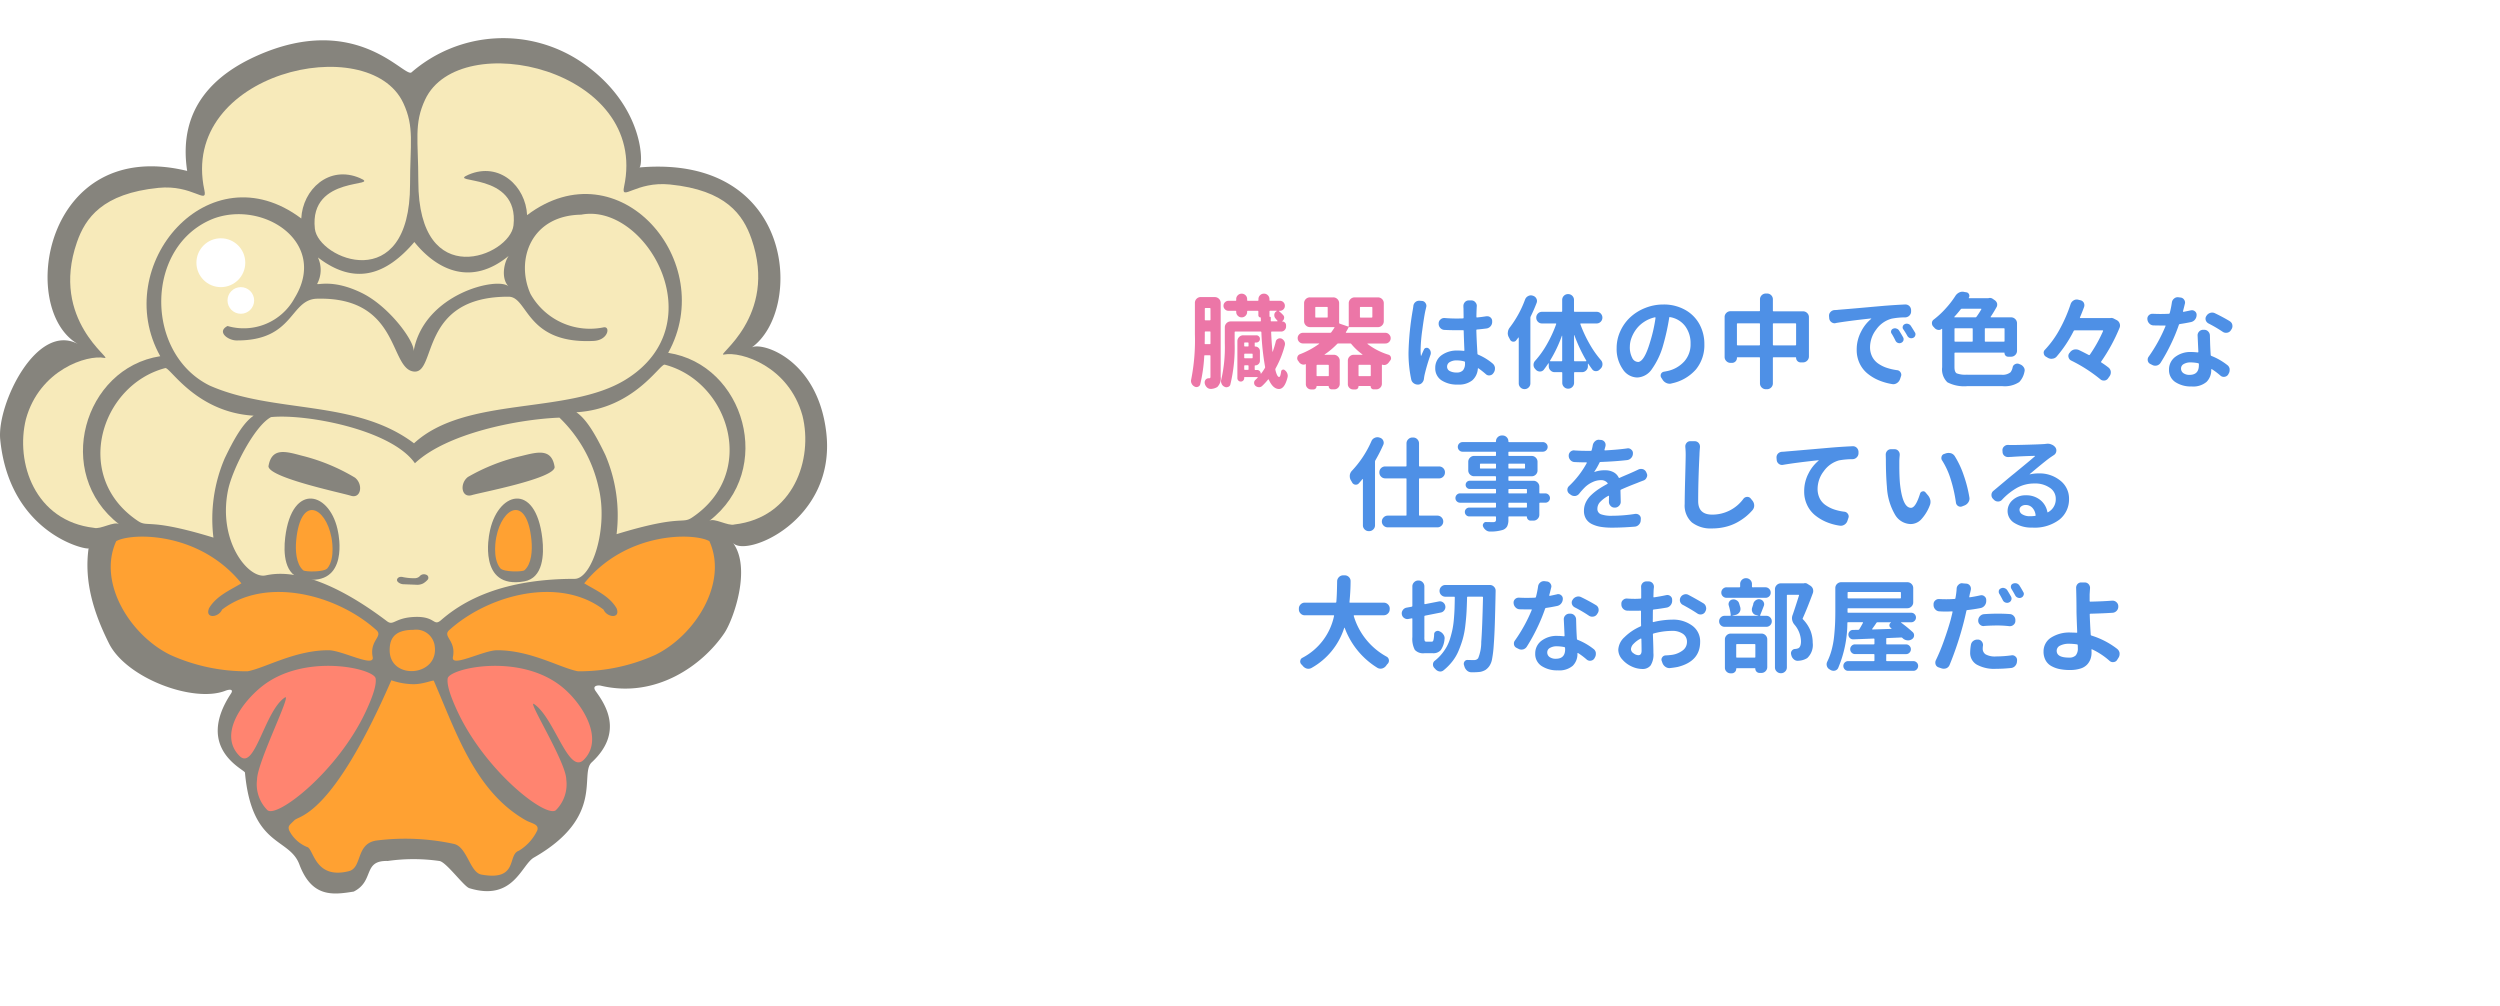 <svg xmlns="http://www.w3.org/2000/svg" xmlns:xlink="http://www.w3.org/1999/xlink" width="265.8" height="106.99" viewBox="0 0 265.8 106.99"><defs><filter id="a" x="98.574" y="0" width="167.226" height="106.99" filterUnits="userSpaceOnUse"><feOffset dy="3" input="SourceAlpha"/><feGaussianBlur stdDeviation="3" result="b"/><feFlood flood-color="#abcefc" flood-opacity="0.22"/><feComposite operator="in" in2="b"/><feComposite in="SourceGraphic"/></filter></defs><g transform="translate(-656 -458.279)"><g transform="translate(699.965 507.801)"><g transform="translate(-43.965 -45.474)"><path d="M17.572,59.242c-.512,3.674.641,7.065,2.169,10.12,1.845,3.69,8.961,6.344,12.346,5.041.593-.228.891-.12.627.281-3.876,5.881,1.453,8.079,1.483,8.411.723,7.951,4.7,6.867,5.782,9.758,1.325,3.533,3.545,3.254,5.783,2.891,2.239-1.126.918-3.329,3.614-3.253a19.375,19.375,0,0,1,5.483,0c.706.064,2.613,2.713,3.191,2.891,4.7,1.446,5.53-2.489,6.867-3.253,7.59-4.337,4.81-8.88,6.144-10.12,3.456-3.21,1.429-6.187.433-7.564-.462-.639.308-.641.5-.6,5.9,1.424,10.88-2.188,13.166-5.573.974-1.442,2.925-6.947.907-9.625,1.262,1.674,11.02-2.3,9.936-11.7-.915-7.931-7.006-9.7-7.951-9.035,5.559-3.913,4.7-20.6-11.927-19.155.414-.036.723-6.506-6.144-11.2A14.885,14.885,0,0,0,51.906,8.644c-.743.628-5.782-6.505-16.411-1.775-4.315,1.92-8.477,5.45-7.442,12.256C12.821,15.409,9.983,33.943,16.488,37.557c-4.434-2.463-8.68,6.416-8.312,10.12C9.183,57.817,17.536,59.5,17.572,59.242Z" transform="translate(-8.153 -5)" fill="#86847d"/><path d="M97.458,162.518c-5.348-3.048-7.375-9.308-9.758-14.818-.058-.119-1.091.361-2.168.361a7.613,7.613,0,0,1-2.349-.417h0c-6.328,14.514-9.773,14.348-10.3,14.875s-.727.6-.565,1.084a3.7,3.7,0,0,0,1.9,1.764c.723.149.784,3.488,4.444,2.573,1.446-.361.723-2.891,2.891-3.253a24.358,24.358,0,0,1,8.313.361c1.39.35,1.67,3.03,2.891,3.253,3.975.723,2.739-2.118,3.975-2.53A5.045,5.045,0,0,0,98.7,163.6C98.91,162.923,98.1,162.884,97.458,162.518Z" transform="translate(-41.575 -79.364)" fill="#ffa132"/><path d="M46.641,120.7c-4.478-5.535-11.673-5.4-13.309-4.483-2.019,4.429,1.522,10.036,5.768,12.1a19.68,19.68,0,0,0,8.2,1.735c1.885-.353,5.016-2.239,8.6-2.239,1.446,0,4.934,1.9,4.7.723-.361-1.807,1.183-2.184.361-2.891-4.2-3.765-11.709-5.711-16.379-2.148-.348.841-1.844,1.013-1.38-.151C43.977,122.035,45.434,121.429,46.641,120.7Z" transform="translate(-20.976 -62.728)" fill="#ffa132"/><path d="M122.058,120.7c4.478-5.535,11.672-5.4,13.308-4.483,2.019,4.429-1.522,10.036-5.768,12.1a19.68,19.68,0,0,1-8.2,1.735c-1.885-.353-5.015-2.239-8.6-2.239-1.446,0-4.934,1.9-4.7.723.361-1.807-1.183-2.184-.361-2.891,4.2-3.765,11.709-5.711,16.379-2.148.348.841,1.844,1.013,1.38-.151C124.722,122.035,123.265,121.429,122.058,120.7Z" transform="translate(-59.944 -62.728)" fill="#ffa132"/><path d="M62.256,156.512a3.888,3.888,0,0,0,1.084,3.253c.954.966,7.471-4.03,10.481-10.481.886-1.9,1.126-2.917,1.043-3.5-.155-1.081-7.727-2.8-12.247.969-2.168,1.807-4.394,5.1-2.225,7.267,1.631,1.631,2.651-4.77,4.819-6.216C66.015,147.27,62.273,154.678,62.256,156.512Z" transform="translate(-34.925 -77.695)" fill="#ff8470"/><path d="M120.181,156.512a3.888,3.888,0,0,1-1.084,3.253c-.954.966-7.471-4.03-10.481-10.481-.886-1.9-1.126-2.917-1.043-3.5.155-1.081,7.727-2.8,12.247.969,2.168,1.807,4.393,5.506,2.224,7.674-1.631,1.63-3.119-4.48-5.287-5.926C115.954,147.967,120.165,154.678,120.181,156.512Z" transform="translate(-59.976 -77.695)" fill="#ff8470"/><g transform="translate(2.455 2.698)"><path d="M78.429,94.04c3.363-3.168,10.875-4.675,15.364-4.851a14.683,14.683,0,0,1,4.152,7.381c1.084,4.337-.687,9.758-2.53,9.758-8.313,0-12.315,2.735-14.257,4.434-.778.618-.561-.458-2.717-.385-2.181.074-2.272,1-2.992.451-7.863-5.946-11.845-5.077-12.922-4.861-1.807.361-5.06-3.614-3.975-9.035.446-2.229,2.824-6.881,4.58-7.8C66.751,88.76,75.9,90.426,78.429,94.04Z" transform="translate(-36.769 -51.532)" fill="#f7eaba"/><path d="M46.753,83.358c-6.144-.361-8.9-5.19-9.4-5.06-6.867,1.807-9.937,11.566-2.891,16.263,1.084.723,1.084-.361,8.013,1.759A16.366,16.366,0,0,1,43.672,87.9C44.613,85.935,45.615,84.116,46.753,83.358Z" transform="translate(-22.238 -45.909)" fill="#f7eaba"/><path d="M136.165,82.6c6.144-.361,8.9-5.19,9.4-5.06,6.867,1.807,9.937,11.566,2.891,16.263-1.084.723-1.084-.361-8.013,1.759a16.354,16.354,0,0,0-1.194-8.421C138.306,85.18,137.3,83.361,136.165,82.6Z" transform="translate(-77.344 -45.515)" fill="#f7eaba"/><path d="M78.689,51.94a3.148,3.148,0,0,1-.064,2.773c-.169.284,1.548-.585,4.8,1.039,2.891,1.446,5.606,5.178,5.431,6.187,1.074-6.187,9.025-7.994,10.11-6.91-.825-.825-.518-2.515,0-3.253-3.975,3.253-7.592,1.537-10.027-1.477C86.021,53.72,82.7,55.029,78.689,51.94Z" transform="translate(-47.341 -31.314)" fill="#f7eaba"/><path d="M70.842,68.429c-6.27-4.725-14.891-3.114-21.728-6.141-6.955-3.432-6.913-14.936.462-17.77,5.32-1.928,12.162,2.587,8.581,8.448a6.158,6.158,0,0,1-7.14,2.991c-1.185.612.045,1.527.944,1.534,6.171.049,5.651-4.367,8.584-4.438,8.791-.211,7.657,7.372,10.237,7.74,2.53.361.5-7.984,10.12-7.951,2.088.007,1.807,5.06,9.035,4.7,1.567-.078,1.8-1.564,1.084-1.446a7.238,7.238,0,0,1-7.793-3.549c-1.625-3.634.065-8.356,5.384-8.426,6.845-1.328,14.336,11.614,4.734,17.535C87.178,65.458,76.375,63.333,70.842,68.429Z" transform="translate(-29.28 -28.042)" fill="#f7eaba"/><path d="M54.422,23.9c0,11.927-9.758,7.951-10.12,4.7-.643-5.792,7.228-4.337,4.781-5.386-3.3-1.413-6.083,1.245-6.226,4.3-9.8-7.38-20.38,4.973-14.995,14.642-8.134,1.256-11.388,12.464-4.368,17.87-.489-.377-2,.584-2.682.377-6.277-.726-8.381-6.929-7.228-11.565,1.448-5.244,6.505-6.867,8.349-6.5,1.02.205-5.819-3.985-2.928-12.3.89-2.559,2.7-5.185,8.674-5.782,3.614-.361,5.224,1.857,4.877.251C29.846,11.976,50.046,7.447,53.7,15.229,54.91,17.81,54.422,19.566,54.422,23.9Z" transform="translate(-13.281 -11.03)" fill="#f7eaba"/><path d="M100.962,23.148c0,11.927,9.758,7.951,10.12,4.7.643-5.792-7.228-4.337-4.781-5.386,3.3-1.413,6.083,1.245,6.226,4.3,9.8-7.38,20.381,4.973,15,14.642,8.134,1.256,11.388,12.464,4.368,17.87.489-.377,2,.584,2.683.377,6.276-.726,8.381-6.929,7.228-11.565-1.447-5.244-6.505-6.867-8.349-6.5-1.02.205,5.819-3.985,2.928-12.3-.89-2.559-2.7-5.185-8.674-5.782-3.614-.361-5.224,1.857-4.877.251,2.709-12.539-17.492-17.068-21.144-9.286C100.473,17.055,100.962,18.811,100.962,23.148Z" transform="translate(-58.941 -10.636)" fill="#f7eaba"/></g><path d="M94.7,138.606c0-1.084.361-2.168,2.53-2.168a1.988,1.988,0,0,1,2.241,1.6C100.074,141.426,94.7,141.859,94.7,138.606Z" transform="translate(-53.271 -73.522)" fill="#ffa132"/><path d="M67.785,98.457c.033,1.218,7.818,2.833,8.743,3.131,1.1.356,1.356-1.2.457-1.919a20.557,20.557,0,0,0-5.658-2.339C69.639,96.88,68.124,96.417,67.785,98.457Z" transform="translate(-39.241 -52.932)" fill="#86847d"/><path d="M73.336,115.832c-2.017-.343-2.113-2.764-1.912-4.426.723-5.993,4.886-4.837,5.634-.495C77.059,110.921,78.314,116.68,73.336,115.832Z" transform="translate(-41.1 -58.321)" fill="#86847d"/><path d="M74.656,116.239c-.772-.668-.853-2.134-.749-3.2.471-4.847,3.111-3.581,3.745-.306,0,0,.464,2.2-.425,3.286C76.874,116.451,74.858,116.414,74.656,116.239Z" transform="translate(-42.414 -59.651)" fill="#ffa132"/><path d="M120.688,98.628c-.055,1.217-7.868,2.69-8.8,2.972-1.11.336-1.334-1.22-.422-1.927a20.564,20.564,0,0,1,5.7-2.236C118.863,97.018,120.386,96.582,120.688,98.628Z" transform="translate(-61.718 -53.007)" fill="#86847d"/><path d="M120.4,116.086c2.018-.359,2.12-2.852,1.923-4.563-.709-6.17-4.875-4.97-5.634-.5C116.691,111.037,115.422,116.971,120.4,116.086Z" transform="translate(-64.662 -58.321)" fill="#86847d"/><path d="M121.238,116.235c.772-.668.853-2.132.749-3.2-.472-4.845-3.111-3.58-3.745-.306,0,0-.464,2.2.425,3.285C119.019,116.448,121.035,116.41,121.238,116.235Z" transform="translate(-65.482 -59.651)" fill="#ffa132"/><circle cx="2.597" cy="2.597" r="2.597" transform="translate(20.884 21.286)" fill="#fff"/><circle cx="1.416" cy="1.416" r="1.416" transform="translate(24.189 26.48)" fill="#fff"/><path d="M96.986,125.153l1.4.056a1.37,1.37,0,0,0,.726-.14,2,2,0,0,0,.493-.411.336.336,0,0,0-.174-.516.587.587,0,0,0-.664.135c-.012.014-.067.069-.088.087a.77.77,0,0,1-.449.148,5.568,5.568,0,0,1-1.245-.113c-.431-.119-.665.13-.653.326.012.213.382.417.653.427Z" transform="translate(-54.123 -67.086)" fill="#86847d"/></g></g><g transform="translate(30.574)"><g transform="translate(733 464.279)"><g transform="matrix(1, 0, 0, 1, -107.57, -6)" filter="url(#a)"><path d="M18.81,76.524a20.236,20.236,0,0,1-17.708.35c-1.368-.549-1.363-1.125.1-1.6,3.45-1.355,6.509-4.394,8.175-6.285A33.369,33.369,0,0,1,.01,44.5C.711,14.13,33.415,0,74.621,0s74.508,12.61,74.6,44.5-33.4,44.492-74.6,44.492C52.566,88.99,32.547,84.942,18.81,76.524Z" transform="translate(107.57 6)" fill="#fff"/></g><path d="M-93.04-20.952a.619.619,0,0,1,.213-.426.607.607,0,0,1,.394-.149h.053l.256.021a.465.465,0,0,1,.373.224.514.514,0,0,1,.1.3.506.506,0,0,1-.021.138q-.043.2-.085.362-.138.628-.325,2.028a17.562,17.562,0,0,0-.186,2.145,5.248,5.248,0,0,0,.032.618q0,.011.016.016t.027-.016q.1-.256.277-.639a.306.306,0,0,1,.224-.186.315.315,0,0,1,.287.069.578.578,0,0,1,.2.309.7.7,0,0,1,.021.17.6.6,0,0,1-.032.192,19.787,19.787,0,0,0-.639,2.172q-.032.17-.053.33a.753.753,0,0,1-.186.453.6.6,0,0,1-.41.208h-.064A.711.711,0,0,1-93-12.754a.64.64,0,0,1-.266-.415,13.4,13.4,0,0,1-.287-2.853,30.3,30.3,0,0,1,.447-4.493Q-93.061-20.771-93.04-20.952Zm5.494,6.08v-.106a.1.1,0,0,0-.085-.1,3.09,3.09,0,0,0-.788-.106,1.374,1.374,0,0,0-.751.181.548.548,0,0,0-.282.479.51.51,0,0,0,.277.468,1.465,1.465,0,0,0,.735.16.855.855,0,0,0,.687-.245A1.113,1.113,0,0,0-87.546-14.873Zm2.939.021a.7.7,0,0,1,.245.447v.1a.764.764,0,0,1-.117.4l-.053.075a.5.5,0,0,1-.373.234.313.313,0,0,1-.075.011.5.5,0,0,1-.351-.138q-.394-.341-.777-.618a.056.056,0,0,0-.048,0,.041.041,0,0,0-.027.043,1.8,1.8,0,0,1-.586,1.23,2.236,2.236,0,0,1-1.523.453,2.988,2.988,0,0,1-1.773-.463,1.513,1.513,0,0,1-.644-1.3,1.625,1.625,0,0,1,.649-1.342,2.748,2.748,0,0,1,1.746-.511,5.355,5.355,0,0,1,.628.032q.075.011.075-.064-.053-1.182-.075-2.055,0-.085-.075-.075h-.692q-.628,0-1.267-.032a.627.627,0,0,1-.447-.2.644.644,0,0,1-.181-.458v-.032a.535.535,0,0,1,.192-.415.559.559,0,0,1,.394-.16h.043q.628.053,1.267.053.458,0,.681-.011.075,0,.075-.085,0-.181-.005-.442t-.005-.421a2.424,2.424,0,0,0-.011-.256v-.117a.594.594,0,0,1,.149-.4.535.535,0,0,1,.415-.192h.287a.515.515,0,0,1,.415.192.559.559,0,0,1,.16.394q0,.011-.011.117-.032.671-.032,1.043,0,.075.085.064.554-.053.969-.128h.1a.522.522,0,0,1,.33.117.5.5,0,0,1,.192.4v.085a.693.693,0,0,1-.176.468.681.681,0,0,1-.453.234q-.49.064-.969.106a.075.075,0,0,0-.085.085q.021.937.117,2.47a.117.117,0,0,0,.075.117A6.042,6.042,0,0,1-84.607-14.851Zm3.447-6.8a.659.659,0,0,1,.33-.373.6.6,0,0,1,.287-.075.6.6,0,0,1,.192.032l.032.011a.585.585,0,0,1,.362.3.567.567,0,0,1,.064.256.57.57,0,0,1-.043.213q-.277.724-.628,1.437a.4.4,0,0,0-.032.16v6.942a.6.6,0,0,1-.181.437.6.6,0,0,1-.437.181.6.6,0,0,1-.437-.181.6.6,0,0,1-.181-.437V-17.6q0-.011-.016-.021t-.027.011l-.229.293a.343.343,0,0,1-.282.144h-.064a.415.415,0,0,1-.309-.224q-.064-.128-.128-.245A.915.915,0,0,1-83-18.088a.313.313,0,0,1,.011-.075.916.916,0,0,1,.181-.49A11.27,11.27,0,0,0-81.16-21.655Zm5.207,6.474a.075.075,0,0,0,.085.085h1.182a.045.045,0,0,0,.037-.027.036.036,0,0,0-.005-.048,16.465,16.465,0,0,1-1.267-2.7q0-.011-.016-.005t-.016.016Zm-2.545.011a.036.036,0,0,0-.005.048.045.045,0,0,0,.037.027H-77.3a.075.075,0,0,0,.085-.085V-17.79q0-.011-.016-.016t-.016.005A13.9,13.9,0,0,1-78.5-15.171Zm5.377-5a.6.6,0,0,1,.181.437.6.6,0,0,1-.181.437.6.6,0,0,1-.437.181H-75.23a.061.061,0,0,0-.043.021.048.048,0,0,0-.011.053,13.777,13.777,0,0,0,.974,2.092,10.474,10.474,0,0,0,1.23,1.751.635.635,0,0,1,.149.415.644.644,0,0,1-.181.458,1.3,1.3,0,0,0-.106.1.537.537,0,0,1-.4.181h-.011a.474.474,0,0,1-.383-.181q-.2-.266-.426-.607a.024.024,0,0,0-.027-.005q-.016.005-.016.016v.256a.6.6,0,0,1-.186.442.6.6,0,0,1-.442.186h-.756a.075.075,0,0,0-.085.085v1.043a.613.613,0,0,1-.181.442.6.6,0,0,1-.447.186.6.6,0,0,1-.447-.186.613.613,0,0,1-.181-.442v-1.043a.075.075,0,0,0-.085-.085h-.724a.6.6,0,0,1-.442-.186.6.6,0,0,1-.186-.442v-.3q0-.011-.016-.016a.024.024,0,0,0-.027.005q-.266.4-.5.7a.507.507,0,0,1-.383.17H-79.6a.586.586,0,0,1-.415-.192.7.7,0,0,1-.064-.075.607.607,0,0,1-.181-.447.609.609,0,0,1,.16-.415,9.909,9.909,0,0,0,1.262-1.767,13.234,13.234,0,0,0,.985-2.14.055.055,0,0,0-.005-.053.056.056,0,0,0-.048-.021h-1.459a.578.578,0,0,1-.431-.181.6.6,0,0,1-.176-.437.6.6,0,0,1,.176-.437.578.578,0,0,1,.431-.181H-77.3a.075.075,0,0,0,.085-.085v-1.171a.607.607,0,0,1,.181-.447.607.607,0,0,1,.447-.181.608.608,0,0,1,.447.181.608.608,0,0,1,.181.447v1.171a.075.075,0,0,0,.085.085h2.31A.6.6,0,0,1-73.122-20.175Zm3.947,5.153q.681,0,1.31-2.14A15.962,15.962,0,0,0-67.29-19.7a.072.072,0,0,0-.021-.053.048.048,0,0,0-.053-.011,3.381,3.381,0,0,0-1.139.484,3.255,3.255,0,0,0-.841.783,3.711,3.711,0,0,0-.5.916,2.685,2.685,0,0,0-.176.926,2.4,2.4,0,0,0,.25,1.2A.708.708,0,0,0-69.174-15.022Zm3.577,2.289a.881.881,0,0,1-.192.021.8.8,0,0,1-.341-.075.9.9,0,0,1-.415-.362l-.138-.213a.411.411,0,0,1-.064-.213.482.482,0,0,1,.032-.17.422.422,0,0,1,.319-.245q.192-.032.383-.075a3.357,3.357,0,0,0,1.767-1.006,2.705,2.705,0,0,0,.681-1.89,3.03,3.03,0,0,0-.57-1.869,2.53,2.53,0,0,0-1.613-.964q-.075-.021-.085.053a24.026,24.026,0,0,1-.628,2.864,8.161,8.161,0,0,1-1.2,2.587,1.977,1.977,0,0,1-1.57.916,1.875,1.875,0,0,1-1.549-.894,3.746,3.746,0,0,1-.644-2.247,4.262,4.262,0,0,1,.383-1.767,4.6,4.6,0,0,1,1.043-1.475,5.079,5.079,0,0,1,1.586-1,5.135,5.135,0,0,1,1.959-.378,4.6,4.6,0,0,1,2.3.564,3.868,3.868,0,0,1,1.528,1.523,4.366,4.366,0,0,1,.527,2.14,4.065,4.065,0,0,1-.894,2.672A4.68,4.68,0,0,1-65.6-12.733Zm10.783-4.142a.075.075,0,0,0,.085.085h2.3a.075.075,0,0,0,.085-.085v-2.183q0-.075-.085-.075h-2.3q-.085,0-.085.075Zm-3.822,0a.075.075,0,0,0,.085.085h2.289q.075,0,.075-.085v-2.183a.066.066,0,0,0-.075-.075h-2.289q-.085,0-.085.075Zm3.822-3.62a.075.075,0,0,0,.085.085h3.12a.613.613,0,0,1,.442.181.6.6,0,0,1,.186.447V-15.6a.6.6,0,0,1-.186.442.6.6,0,0,1-.442.186h-.256a.454.454,0,0,1-.341-.144.481.481,0,0,1-.138-.346q0-.053-.064-.053h-2.321q-.085,0-.085.075v2.694A.607.607,0,0,1-55-12.3a.608.608,0,0,1-.447.181h-.117A.613.613,0,0,1-56-12.3a.6.6,0,0,1-.186-.447v-2.694a.066.066,0,0,0-.075-.075h-2.31a.056.056,0,0,0-.064.064.514.514,0,0,1-.154.378.514.514,0,0,1-.378.154h-.149a.6.6,0,0,1-.442-.186.6.6,0,0,1-.186-.442v-4.238a.6.6,0,0,1,.186-.447.613.613,0,0,1,.442-.181h3.056q.075,0,.075-.085v-1.171A.6.6,0,0,1-56-22.113a.613.613,0,0,1,.442-.181h.117a.608.608,0,0,1,.447.181.607.607,0,0,1,.181.447Zm12.625,2.46a.341.341,0,0,1-.048-.3.336.336,0,0,1,.208-.229.493.493,0,0,1,.2-.043.376.376,0,0,1,.149.032.466.466,0,0,1,.287.213q.245.383.426.713a.392.392,0,0,1,.053.192.54.54,0,0,1-.021.149.419.419,0,0,1-.234.245.468.468,0,0,1-.192.043.456.456,0,0,1-.16-.032.459.459,0,0,1-.256-.234Q-41.977-17.694-42.189-18.035Zm1.235-.468a.341.341,0,0,1-.048-.3.372.372,0,0,1,.2-.24.494.494,0,0,1,.224-.053.506.506,0,0,1,.138.021.525.525,0,0,1,.287.2q.234.362.437.7a.359.359,0,0,1,.064.2.4.4,0,0,1-.021.128.384.384,0,0,1-.224.256.493.493,0,0,1-.2.043.54.54,0,0,1-.149-.021.513.513,0,0,1-.266-.224A7.969,7.969,0,0,0-40.954-18.5Zm-7.187-.649a.542.542,0,0,1-.106.011.536.536,0,0,1-.341-.117.569.569,0,0,1-.234-.4l-.021-.234v-.064a.529.529,0,0,1,.149-.373.619.619,0,0,1,.426-.213q.277-.011.426-.032l1.1-.091q.708-.059,1.757-.154t1.8-.16q1.161-.1,2.428-.16h.032a.609.609,0,0,1,.415.16.634.634,0,0,1,.192.437v.138a.607.607,0,0,1-.181.447.646.646,0,0,1-.447.192,7.39,7.39,0,0,0-1.448.138,2.925,2.925,0,0,0-1.629,1.15,3.1,3.1,0,0,0-.66,1.863,2.222,2.222,0,0,0,.224,1.017,1.977,1.977,0,0,0,.628.729,3.5,3.5,0,0,0,.905.458,6.043,6.043,0,0,0,1.107.256.465.465,0,0,1,.373.224.473.473,0,0,1,.085.266.456.456,0,0,1-.032.16l-.1.3a.816.816,0,0,1-.319.415.7.7,0,0,1-.394.128.717.717,0,0,1-.117-.011,6.3,6.3,0,0,1-1.443-.41,4.791,4.791,0,0,1-1.2-.724,3.106,3.106,0,0,1-.836-1.091,3.3,3.3,0,0,1-.3-1.416,4.063,4.063,0,0,1,.458-1.917A4.185,4.185,0,0,1-44.362-19.6a.024.024,0,0,0,.005-.027.025.025,0,0,0-.027-.016Q-46.842-19.376-48.141-19.153Zm15.489-1.459a.069.069,0,0,0,0-.053.043.043,0,0,0-.043-.021h-2.023a.161.161,0,0,0-.128.064q-.362.458-.671.788a.06.06,0,0,0-.005.043q.005.021.037.021h2.193a.143.143,0,0,0,.128-.064A9.1,9.1,0,0,0-32.652-20.612Zm2.385,3.428q.085,0,.085-.075v-1.278q0-.075-.085-.075h-1.938a.066.066,0,0,0-.075.075v1.278a.066.066,0,0,0,.075.075Zm-5.153-1.427q-.085,0-.085.075v1.278q0,.075.085.075h1.767q.085,0,.085-.075v-1.278q0-.075-.085-.075Zm1.278,4.94h3.609a1.352,1.352,0,0,0,.98-.256,1.263,1.263,0,0,0,.234-.543.451.451,0,0,1,.256-.319.485.485,0,0,1,.234-.064.573.573,0,0,1,.181.032q.053.021.1.043a.764.764,0,0,1,.4.309.539.539,0,0,1,.106.319.54.54,0,0,1-.021.149,2.183,2.183,0,0,1-.554,1.107,2.783,2.783,0,0,1-1.81.437h-3.705a3.848,3.848,0,0,1-2.129-.41,1.9,1.9,0,0,1-.554-1.6v-4.057a.025.025,0,0,0-.016-.027.049.049,0,0,0-.037.005.466.466,0,0,1-.309.117.313.313,0,0,1-.075-.011.605.605,0,0,1-.362-.192q-.064-.075-.128-.138a.523.523,0,0,1-.16-.383.447.447,0,0,1,.192-.383,9.249,9.249,0,0,0,1.331-1.246,9.55,9.55,0,0,0,.969-1.267,1,1,0,0,1,.4-.362.8.8,0,0,1,.362-.085.66.66,0,0,1,.16.021l.256.043a.36.36,0,0,1,.277.224.376.376,0,0,1,.032.149.354.354,0,0,1-.053.192.035.035,0,0,0-.011.043.043.043,0,0,0,.043.021h2a.2.2,0,0,0,.064-.011.54.54,0,0,1,.149-.021.524.524,0,0,1,.277.085l.234.16a.626.626,0,0,1,.245.341.843.843,0,0,1,.011.138.521.521,0,0,1-.075.266q-.309.554-.618,1.011a.045.045,0,0,0,0,.043.043.043,0,0,0,.043.021h2.129a.6.6,0,0,1,.442.186.6.6,0,0,1,.186.442v2.928a.6.6,0,0,1-.186.442.6.6,0,0,1-.442.186H-29.8a.37.37,0,0,1-.272-.112.37.37,0,0,1-.112-.272.047.047,0,0,0-.053-.053h-5.185a.075.075,0,0,0-.085.085v1.459q0,.522.24.665A2.676,2.676,0,0,0-34.143-13.669Zm15.18-6.016a.4.4,0,0,1,.128-.021.579.579,0,0,1,.277.075l.309.16a.635.635,0,0,1,.3.351.6.6,0,0,1,.043.224.654.654,0,0,1-.043.224,18.615,18.615,0,0,1-1.959,3.6.068.068,0,0,0,.021.106,9.2,9.2,0,0,1,.767.543.652.652,0,0,1,.234.437v.075a.7.7,0,0,1-.138.415l-.16.224a.527.527,0,0,1-.394.224h-.053a.542.542,0,0,1-.383-.149,15.923,15.923,0,0,0-3.088-1.98.511.511,0,0,1-.277-.351.435.435,0,0,1-.021-.138.48.48,0,0,1,.106-.3l.064-.075a.761.761,0,0,1,.426-.3.931.931,0,0,1,.2-.021.854.854,0,0,1,.319.064q.511.245,1.054.532a.089.089,0,0,0,.117-.032,14.747,14.747,0,0,0,1.405-2.513.048.048,0,0,0-.005-.048.052.052,0,0,0-.048-.027h-2.96a.13.13,0,0,0-.117.075,13.255,13.255,0,0,1-1.81,2.715.66.66,0,0,1-.458.224.35.35,0,0,1-.085.011.785.785,0,0,1-.426-.128q-.085-.053-.17-.1a.457.457,0,0,1-.224-.341A.236.236,0,0,1-26.022-16a.421.421,0,0,1,.128-.309,10.388,10.388,0,0,0,1.6-2.231,15.68,15.68,0,0,0,1.139-2.635.716.716,0,0,1,.309-.383.651.651,0,0,1,.341-.1.54.54,0,0,1,.149.021l.224.053a.554.554,0,0,1,.373.266.634.634,0,0,1,.064.266.6.6,0,0,1-.032.192q-.213.586-.437,1.1a.055.055,0,0,0,.005.053.056.056,0,0,0,.048.021h3.152Zm12.721.33a.557.557,0,0,1,.277.394.776.776,0,0,1,.011.128.6.6,0,0,1-.106.341l-.064.1a.559.559,0,0,1-.394.256.717.717,0,0,1-.117.011.62.62,0,0,1-.351-.106,14.6,14.6,0,0,0-1.523-.894.591.591,0,0,1-.287-.351.66.66,0,0,1-.021-.16.5.5,0,0,1,.1-.287l.011-.021a.712.712,0,0,1,.4-.3.635.635,0,0,1,.2-.032.662.662,0,0,1,.3.075Q-6.966-19.792-6.242-19.355Zm-4.142-1.15a.4.4,0,0,1,.128-.021.48.48,0,0,1,.3.106.457.457,0,0,1,.192.394.779.779,0,0,1-.16.479.728.728,0,0,1-.426.277q-.6.128-1.193.213a.131.131,0,0,0-.106.085,17.939,17.939,0,0,1-.852,2.06,19,19,0,0,1-1.086,1.964.669.669,0,0,1-.4.3.836.836,0,0,1-.181.021.633.633,0,0,1-.319-.085l-.2-.1a.483.483,0,0,1-.266-.341.776.776,0,0,1-.011-.128.494.494,0,0,1,.106-.309,16.317,16.317,0,0,0,1.789-3.247.048.048,0,0,0-.005-.048.037.037,0,0,0-.048-.016h-.479q-.362,0-.724-.011a.625.625,0,0,1-.458-.192.709.709,0,0,1-.213-.458v-.011a.5.5,0,0,1,.149-.415.546.546,0,0,1,.383-.16h.043q.426.021.809.021.447,0,.894-.021a.109.109,0,0,0,.1-.085,10.558,10.558,0,0,0,.224-1.107.621.621,0,0,1,.224-.415A.567.567,0,0,1-11.8-21.9h.075l.245.032a.5.5,0,0,1,.383.224.525.525,0,0,1,.106.309.506.506,0,0,1-.021.138q-.106.447-.2.788a.071.071,0,0,0,.016.043.056.056,0,0,0,.048.021Q-10.768-20.42-10.384-20.505Zm.862,5.835v-.117a.1.1,0,0,0-.075-.106,4.083,4.083,0,0,0-.8-.085,1.384,1.384,0,0,0-.74.176.528.528,0,0,0-.282.463.591.591,0,0,0,.245.5,1.1,1.1,0,0,0,.681.186Q-9.522-13.659-9.522-14.67Zm-.138-3.184a.571.571,0,0,1,.16-.4.579.579,0,0,1,.437-.192h.106a.57.57,0,0,1,.431.186.622.622,0,0,1,.176.442q0,.021.021.756.021.66.064,1.288a.109.109,0,0,0,.075.106,6.728,6.728,0,0,1,1.672.958.627.627,0,0,1,.266.426v.128a.69.69,0,0,1-.106.373l-.053.1a.521.521,0,0,1-.373.234.35.35,0,0,1-.085.011.55.55,0,0,1-.351-.128,7.763,7.763,0,0,0-.916-.692.069.069,0,0,0-.053,0,.043.043,0,0,0-.021.043v.011a1.741,1.741,0,0,1-.5,1.3,2.2,2.2,0,0,1-1.581.484,3,3,0,0,1-1.73-.463,1.51,1.51,0,0,1-.676-1.326,1.668,1.668,0,0,1,.644-1.342,2.667,2.667,0,0,1,1.751-.532,6.264,6.264,0,0,1,.649.043.066.066,0,0,0,.075-.075ZM-97.494-6.6a.655.655,0,0,1,.351-.351.679.679,0,0,1,.287-.064.7.7,0,0,1,.2.032l.064.021a.544.544,0,0,1,.351.309.562.562,0,0,1,.053.234.54.54,0,0,1-.053.224,16.835,16.835,0,0,1-.83,1.629.3.3,0,0,0-.043.149V2.342a.6.6,0,0,1-.186.447.613.613,0,0,1-.442.181h-.032a.613.613,0,0,1-.442-.181.6.6,0,0,1-.186-.447V-2.545a.025.025,0,0,0-.016-.027q-.016-.005-.037.016-.181.224-.383.447a.394.394,0,0,1-.3.138h-.085a.451.451,0,0,1-.33-.245q-.064-.117-.138-.234a.841.841,0,0,1-.106-.415v-.1a.837.837,0,0,1,.213-.468A11,11,0,0,0-97.494-6.6Zm7.815,3.333a.613.613,0,0,1-.181.442.6.6,0,0,1-.447.186h-2.044q-.085,0-.085.075V1.246q0,.075.085.075h1.863a.6.6,0,0,1,.447.186.613.613,0,0,1,.181.442.6.6,0,0,1-.181.437.607.607,0,0,1-.447.181h-5.27a.613.613,0,0,1-.442-.181.586.586,0,0,1-.186-.437.6.6,0,0,1,.186-.442.6.6,0,0,1,.442-.186h1.917a.066.066,0,0,0,.075-.075V-2.566a.066.066,0,0,0-.075-.075h-2.183a.6.6,0,0,1-.447-.186.613.613,0,0,1-.181-.442v-.011a.607.607,0,0,1,.181-.447.607.607,0,0,1,.447-.181h2.183q.075,0,.075-.085V-6.356a.6.6,0,0,1,.186-.442.6.6,0,0,1,.442-.186h.075a.6.6,0,0,1,.447.186.613.613,0,0,1,.181.442v2.364a.075.075,0,0,0,.085.085h2.044a.607.607,0,0,1,.447.181.608.608,0,0,1,.181.447ZM-81.047.468a.075.075,0,0,0,.085-.085V.032a.075.075,0,0,0-.085-.085h-1.8a.075.075,0,0,0-.085.085V.383a.075.075,0,0,0,.085.085Zm-1.8-1.98a.075.075,0,0,0-.085.085v.309q0,.075.085.075h1.8q.085,0,.085-.075v-.309a.075.075,0,0,0-.085-.085Zm-3.109-2.247a.066.066,0,0,0,.075.075h1.555a.066.066,0,0,0,.075-.075V-4.12q0-.085-.075-.085h-1.555q-.075,0-.075.085Zm4.791-.362q0-.085-.075-.085h-1.608a.075.075,0,0,0-.085.085v.362q0,.075.085.075h1.608a.066.066,0,0,0,.075-.075Zm2.151,3.077a.476.476,0,0,1,.357.149.49.49,0,0,1,.144.351.472.472,0,0,1-.144.346.484.484,0,0,1-.357.144h-.554q-.075,0-.075.085V1.224a.6.6,0,0,1-.186.442.6.6,0,0,1-.442.186h-.3a.378.378,0,0,1-.277-.117.391.391,0,0,1-.117-.287q0-.043-.053-.043h-1.831q-.085,0-.085.075v.256a1.576,1.576,0,0,1-.128.719.874.874,0,0,1-.447.378,4.475,4.475,0,0,1-1.374.181h-.011a.677.677,0,0,1-.426-.149.917.917,0,0,1-.3-.373.376.376,0,0,1-.032-.149.3.3,0,0,1,.064-.181A.3.3,0,0,1-85.306,2q.351.011.788.011a.325.325,0,0,0,.208-.069.29.29,0,0,0,.059-.208V1.48a.066.066,0,0,0-.075-.075h-2.768a.451.451,0,0,1-.33-.138.457.457,0,0,1-.138-.335A.439.439,0,0,1-87.425.6a.46.46,0,0,1,.33-.133h2.768q.075,0,.075-.085V.032q0-.085-.075-.085h-3.737A.484.484,0,0,1-88.42-.2a.472.472,0,0,1-.144-.346.49.49,0,0,1,.144-.351.476.476,0,0,1,.357-.149h3.737a.066.066,0,0,0,.075-.075v-.309q0-.085-.075-.085h-2.715a.421.421,0,0,1-.309-.128.421.421,0,0,1-.128-.309.421.421,0,0,1,.128-.309.421.421,0,0,1,.309-.128h2.715a.066.066,0,0,0,.075-.075v-.319q0-.085-.075-.085h-2.247a.613.613,0,0,1-.442-.181.6.6,0,0,1-.186-.447V-4.4a.6.6,0,0,1,.186-.442.6.6,0,0,1,.442-.186h2.247a.066.066,0,0,0,.075-.075v-.287q0-.085-.075-.085H-87.8a.493.493,0,0,1-.362-.149.493.493,0,0,1-.149-.362.493.493,0,0,1,.149-.362.493.493,0,0,1,.362-.149h3.471a.066.066,0,0,0,.075-.075.6.6,0,0,1,.186-.447.613.613,0,0,1,.442-.181h.064a.608.608,0,0,1,.447.181.608.608,0,0,1,.181.447q0,.075.085.075h3.567a.511.511,0,0,1,.367.149.484.484,0,0,1,.154.362.484.484,0,0,1-.154.362.511.511,0,0,1-.367.149h-3.567a.075.075,0,0,0-.085.085V-5.1q0,.075.085.075h2.385a.6.6,0,0,1,.447.186.613.613,0,0,1,.181.442v.905a.607.607,0,0,1-.181.447.607.607,0,0,1-.447.181h-2.385a.075.075,0,0,0-.085.085v.319q0,.075.085.075h2.577a.6.6,0,0,1,.442.186.6.6,0,0,1,.186.442v.639a.066.066,0,0,0,.075.075Zm8.025.894a.583.583,0,0,1-.181.426.579.579,0,0,1-.437.192h-.043a.546.546,0,0,1-.426-.192.589.589,0,0,1-.17-.415V-.16q0-.192.011-.586a.046.046,0,0,0-.021-.037A.038.038,0,0,0-72.3-.788a3.5,3.5,0,0,0-.878.655,1.037,1.037,0,0,0-.293.708.592.592,0,0,0,.373.6,3.292,3.292,0,0,0,1.2.16,15.951,15.951,0,0,0,2.449-.2h.085a.522.522,0,0,1,.33.117.475.475,0,0,1,.181.4l-.011.149a.671.671,0,0,1-.186.468.669.669,0,0,1-.453.224q-1.31.106-2.428.106a7.261,7.261,0,0,1-1.182-.085,3.368,3.368,0,0,1-.926-.287,1.516,1.516,0,0,1-.639-.559A1.6,1.6,0,0,1-74.9.8a2.072,2.072,0,0,1,.208-.91A2.615,2.615,0,0,1-74.1-.894a6.011,6.011,0,0,1,.772-.612q.394-.261.905-.538.075-.032.032-.1a.856.856,0,0,0-.713-.309A2.112,2.112,0,0,0-74-2.236a2.848,2.848,0,0,0-.788.532,7.479,7.479,0,0,0-.618.692.654.654,0,0,1-.426.245h-.085A.623.623,0,0,1-76.3-.894L-76.45-1a.538.538,0,0,1-.213-.394v-.032a.523.523,0,0,1,.16-.383,9.841,9.841,0,0,0,1.9-2.46.055.055,0,0,0-.005-.053.046.046,0,0,0-.037-.021H-74.7q-.564,0-1.192-.032a.619.619,0,0,1-.447-.208.662.662,0,0,1-.181-.463v-.011a.549.549,0,0,1,.181-.415.567.567,0,0,1,.383-.149.119.119,0,0,1,.053.011q.618.043,1.278.043h.447a.092.092,0,0,0,.1-.075q.075-.277.117-.532a.74.74,0,0,1,.256-.426.58.58,0,0,1,.394-.149.119.119,0,0,1,.053.011l.17.011a.527.527,0,0,1,.394.224A.494.494,0,0,1-72.6-6.2a.776.776,0,0,1-.011.128q-.053.2-.106.383a.048.048,0,0,0,.011.053.072.072,0,0,0,.053.021q1.384-.075,2.353-.213a.313.313,0,0,1,.075-.011.5.5,0,0,1,.351.138.464.464,0,0,1,.181.394v.011a.7.7,0,0,1-.181.479.693.693,0,0,1-.447.234q-1.2.138-2.811.2a.117.117,0,0,0-.117.075,6.94,6.94,0,0,1-.543.948q-.011.011,0,.027t.032.005A3.117,3.117,0,0,1-72.617-3.5a1.8,1.8,0,0,1,.852.2,1.247,1.247,0,0,1,.554.57q.043.075.106.032.234-.106.474-.208l.511-.218q.271-.117.41-.181.266-.117.618-.287a.66.66,0,0,1,.256-.053.85.85,0,0,1,.224.032.621.621,0,0,1,.341.33l.043.106a.472.472,0,0,1,.053.213.485.485,0,0,1-.064.234.544.544,0,0,1-.341.319q-.319.117-.681.266-1,.383-1.682.692a.117.117,0,0,0-.075.117Zm6.865-5.835v-.064a.538.538,0,0,1,.138-.362.474.474,0,0,1,.383-.181h.5a.55.55,0,0,1,.4.192.578.578,0,0,1,.138.373v.075q-.043.437-.053.809-.138,2.779-.138,4.919,0,1.437,1.491,1.437A4.087,4.087,0,0,0-57.938-.479a.506.506,0,0,1,.383-.192h.021a.444.444,0,0,1,.362.17l.192.234A.833.833,0,0,1-56.8.256a.733.733,0,0,1-.17.468,5.737,5.737,0,0,1-.729.708,6.239,6.239,0,0,1-.932.618,5.051,5.051,0,0,1-1.214.463,5.862,5.862,0,0,1-1.427.17,3.267,3.267,0,0,1-2.151-.639,2.419,2.419,0,0,1-.767-1.97q0-.8.053-2.806t.053-2.412A8.035,8.035,0,0,0-64.124-5.984Zm10.389,1.906a.542.542,0,0,1-.106.011.536.536,0,0,1-.341-.117.56.56,0,0,1-.224-.4l-.021-.234v-.053a.58.58,0,0,1,.149-.394.637.637,0,0,1,.426-.2q.266-.011.426-.032.309-.021,4.653-.4,1.139-.1,2.428-.16h.043a.571.571,0,0,1,.4.16.634.634,0,0,1,.192.437v.138a.613.613,0,0,1-.181.442.636.636,0,0,1-.447.2,8.191,8.191,0,0,0-1.448.128A2.981,2.981,0,0,0-49.4-3.407a3.1,3.1,0,0,0-.66,1.863,2.267,2.267,0,0,0,.218,1.017A1.914,1.914,0,0,0-49.215.2,3.615,3.615,0,0,0-48.31.66a5.416,5.416,0,0,0,1.1.245.5.5,0,0,1,.373.234.473.473,0,0,1,.085.266.456.456,0,0,1-.032.16l-.1.3a.748.748,0,0,1-.319.415.711.711,0,0,1-.394.117.717.717,0,0,1-.117-.011,5.8,5.8,0,0,1-1.443-.4,4.915,4.915,0,0,1-1.2-.729A3.119,3.119,0,0,1-51.185.165a3.268,3.268,0,0,1-.3-1.411,4.063,4.063,0,0,1,.458-1.917,4.185,4.185,0,0,1,1.075-1.363.024.024,0,0,0,.005-.027.025.025,0,0,0-.027-.016Q-52.468-4.3-53.735-4.078Zm10.921-1.086a.58.58,0,0,1,.149-.394.516.516,0,0,1,.4-.181h.4a.5.5,0,0,1,.4.192.551.551,0,0,1,.138.373v.064q-.043.426-.043.692v.468q0,1,.064,1.821Q-41.036.49-40.131.49q.5,0,.969-1.512a.331.331,0,0,1,.256-.234.35.35,0,0,1,.085-.011.292.292,0,0,1,.234.117l.287.341a1.2,1.2,0,0,1,.234.511,1.291,1.291,0,0,1,.011.16.961.961,0,0,1-.085.394,4.577,4.577,0,0,1-.942,1.507,1.546,1.546,0,0,1-1.081.453A1.968,1.968,0,0,1-41.8,1.262a6.459,6.459,0,0,1-.889-3.008Q-42.8-2.96-42.8-4.664Zm5.994.618A.425.425,0,0,1-36.9-4.8a.54.54,0,0,1,.021-.149.392.392,0,0,1,.277-.287l.181-.064a.937.937,0,0,1,.277-.043,1.183,1.183,0,0,1,.266.032.736.736,0,0,1,.415.33,9.663,9.663,0,0,1,.958,2.066,13.625,13.625,0,0,1,.586,2.31.717.717,0,0,1,.011.117A.746.746,0,0,1-34.03-.1a.855.855,0,0,1-.415.341l-.256.1a.482.482,0,0,1-.17.032A.449.449,0,0,1-35.116.3a.488.488,0,0,1-.234-.362A15.14,15.14,0,0,0-35.893-2.5,8.242,8.242,0,0,0-36.819-4.546ZM-27.5,1.384a4.646,4.646,0,0,0,.554-.032q.075,0,.064-.085a1.342,1.342,0,0,0-.346-.783.93.93,0,0,0-.7-.293.752.752,0,0,0-.484.149A.449.449,0,0,0-28.592.7a.565.565,0,0,0,.309.49A1.472,1.472,0,0,0-27.5,1.384Zm1.789-7.7a.6.6,0,0,1,.117-.011.985.985,0,0,1,.4.085.9.9,0,0,1,.415.309.555.555,0,0,1,.106.33.542.542,0,0,1-.011.106.557.557,0,0,1-.245.373l-.256.17q-.256.17-.639.474t-.969.788L-27.5-3.1a.017.017,0,0,0-.005.021.017.017,0,0,0,.016.011,4.092,4.092,0,0,1,.937-.1,3.487,3.487,0,0,1,2.3.767,2.42,2.42,0,0,1,.926,1.948,2.741,2.741,0,0,1-1.011,2.188,4.359,4.359,0,0,1-2.9.857,3.394,3.394,0,0,1-1.885-.484A1.471,1.471,0,0,1-29.859.831a1.54,1.54,0,0,1,.548-1.171,1.982,1.982,0,0,1,1.389-.5,2.341,2.341,0,0,1,1.539.5A2.108,2.108,0,0,1-25.632.916q.011.085.075.043a1.561,1.561,0,0,0,.82-1.437,1.374,1.374,0,0,0-.639-1.166,2.7,2.7,0,0,0-1.6-.453,3.826,3.826,0,0,0-1.837.437A6.722,6.722,0,0,0-30.445-.373a.546.546,0,0,1-.426.192h-.011a.583.583,0,0,1-.426-.181l-.106-.106a.559.559,0,0,1-.16-.394.556.556,0,0,1,.213-.458l1.086-.91q.83-.7,1.129-.932.138-.117,1.006-.83t1.187-1q.021-.011.011-.027t-.021-.016Q-28.422-5-29.5-4.919q-.117,0-.256.011h-.053a.607.607,0,0,1-.394-.138.535.535,0,0,1-.192-.415l-.011-.149a.515.515,0,0,1,.181-.426.559.559,0,0,1,.394-.16h.032q.192.011.362.011.511,0,1.789-.037t1.693-.069Zm-69.843,17.6a.6.6,0,0,1-.186.442.6.6,0,0,1-.442.186h-3.13a.056.056,0,0,0-.048.021.086.086,0,0,0-.016.053A7.3,7.3,0,0,0-95.89,16.31a.451.451,0,0,1,.245.33.4.4,0,0,1,.011.1.48.48,0,0,1-.106.3,1.3,1.3,0,0,1-.1.106q-.043.064-.1.138a.779.779,0,0,1-.415.287.744.744,0,0,1-.181.021.661.661,0,0,1-.3-.075,8.382,8.382,0,0,1-3.5-4.259.034.034,0,0,0-.032-.021.019.019,0,0,0-.021.021,7.468,7.468,0,0,1-3.5,4.27.682.682,0,0,1-.309.075.7.7,0,0,1-.17-.021.833.833,0,0,1-.426-.287q-.075-.085-.149-.16a.445.445,0,0,1-.128-.309.2.2,0,0,1,.011-.064.392.392,0,0,1,.213-.319,6.511,6.511,0,0,0,3.375-4.451q.021-.075-.053-.075h-3.056a.6.6,0,0,1-.442-.186.6.6,0,0,1-.186-.442V11.2a.6.6,0,0,1,.186-.442.6.6,0,0,1,.442-.186h3.269a.078.078,0,0,0,.085-.075q.064-.671.085-2.2a.636.636,0,0,1,.2-.447.613.613,0,0,1,.442-.181h.17a.6.6,0,0,1,.437.181.583.583,0,0,1,.181.426q0,1.033-.117,2.225-.011.075.064.075h3.588a.6.6,0,0,1,.442.186.6.6,0,0,1,.186.442Zm3.926,3.439h.554q.117,0,.17-.165a2.873,2.873,0,0,0,.075-.634.338.338,0,0,1,.192-.3.41.41,0,0,1,.2-.053.378.378,0,0,1,.17.043l.011.011a.855.855,0,0,1,.415.341.654.654,0,0,1,.128.383.4.4,0,0,1-.011.1,2.354,2.354,0,0,1-.4,1.171,1.039,1.039,0,0,1-.836.33h-.905a1.2,1.2,0,0,1-1.017-.357,2.5,2.5,0,0,1-.261-1.368V12.307q0-.085-.075-.064l-.341.064a.717.717,0,0,1-.117.011.555.555,0,0,1-.33-.106.559.559,0,0,1-.256-.394.542.542,0,0,1-.011-.106.581.581,0,0,1,.117-.351.607.607,0,0,1,.394-.256l.543-.1a.092.092,0,0,0,.075-.1V8.846a.6.6,0,0,1,.186-.442.6.6,0,0,1,.442-.186h.021a.6.6,0,0,1,.447.186.613.613,0,0,1,.181.442v1.81q0,.085.075.075l1.469-.287a.6.6,0,0,1,.117-.011.539.539,0,0,1,.319.106.6.6,0,0,1,.245.383.716.716,0,0,1,.011.117.566.566,0,0,1-.117.341.563.563,0,0,1-.383.245l-1.661.33a.092.092,0,0,0-.075.1v2.172a1.359,1.359,0,0,0,.037.415Q-91.783,14.724-91.624,14.724Zm1.555-4.962a.6.6,0,0,1-.181-.437.613.613,0,0,1,.181-.442.587.587,0,0,1,.437-.186h4.738a.579.579,0,0,1,.437.192.553.553,0,0,1,.17.4v.075q-.043,2.161-.085,3.46t-.117,2.284a12.192,12.192,0,0,1-.176,1.464,1.93,1.93,0,0,1-.261.7,1.582,1.582,0,0,1-.431.447,1.735,1.735,0,0,1-.559.213,6.373,6.373,0,0,1-.83.043h-.117a.681.681,0,0,1-.468-.181.92.92,0,0,1-.277-.447q-.021-.075-.043-.138a.506.506,0,0,1-.021-.138.4.4,0,0,1,.075-.234.359.359,0,0,1,.309-.17h.021q.3.011.7.011a.515.515,0,0,0,.426-.2,4.507,4.507,0,0,0,.325-1.73q.112-1.443.186-4.722a.075.075,0,0,0-.085-.085h-1.523a.075.075,0,0,0-.085.085q-.021.905-.059,1.57t-.133,1.459a8.916,8.916,0,0,1-.272,1.4,11.369,11.369,0,0,1-.437,1.23,4.918,4.918,0,0,1-.671,1.145,5.8,5.8,0,0,1-.942.948.522.522,0,0,1-.33.117.6.6,0,0,1-.117-.011.737.737,0,0,1-.415-.256,1.3,1.3,0,0,1-.1-.106.517.517,0,0,1-.149-.362.487.487,0,0,1,.2-.415,4.716,4.716,0,0,0,.724-.708,5.224,5.224,0,0,0,.538-.783,4.589,4.589,0,0,0,.373-.91q.154-.516.245-.964a9.611,9.611,0,0,0,.144-1.07q.053-.623.069-1.1t.027-1.182q0-.085-.075-.085h-.937A.6.6,0,0,1-90.069,9.762Zm16.447,1.075a.557.557,0,0,1,.277.394.776.776,0,0,1,.011.128.6.6,0,0,1-.106.341l-.064.1a.559.559,0,0,1-.394.256.717.717,0,0,1-.117.011.62.62,0,0,1-.351-.106,14.6,14.6,0,0,0-1.523-.894.591.591,0,0,1-.287-.351.66.66,0,0,1-.021-.16.5.5,0,0,1,.1-.287l.011-.021a.712.712,0,0,1,.4-.3.636.636,0,0,1,.2-.032.662.662,0,0,1,.3.075Q-74.346,10.4-73.622,10.837Zm-4.142-1.15a.4.4,0,0,1,.128-.021.48.48,0,0,1,.3.106.457.457,0,0,1,.192.394.779.779,0,0,1-.16.479.728.728,0,0,1-.426.277q-.6.128-1.192.213a.131.131,0,0,0-.106.085,17.939,17.939,0,0,1-.852,2.06,19,19,0,0,1-1.086,1.964.669.669,0,0,1-.4.3.836.836,0,0,1-.181.021.633.633,0,0,1-.319-.085l-.2-.1a.483.483,0,0,1-.266-.341.776.776,0,0,1-.011-.128.494.494,0,0,1,.106-.309,16.317,16.317,0,0,0,1.789-3.247.048.048,0,0,0-.005-.048.037.037,0,0,0-.048-.016h-.479q-.362,0-.724-.011a.625.625,0,0,1-.458-.192.709.709,0,0,1-.213-.458v-.011a.5.5,0,0,1,.149-.415.546.546,0,0,1,.383-.16h.043q.426.021.809.021.447,0,.894-.021a.109.109,0,0,0,.1-.085,10.558,10.558,0,0,0,.224-1.107.621.621,0,0,1,.224-.415.567.567,0,0,1,.383-.149h.075l.245.032a.5.5,0,0,1,.383.224.525.525,0,0,1,.106.309A.506.506,0,0,1-78.392,9q-.106.447-.2.788a.071.071,0,0,0,.016.043.056.056,0,0,0,.048.021Q-78.147,9.773-77.764,9.687Zm.862,5.835v-.117a.1.1,0,0,0-.075-.106,4.083,4.083,0,0,0-.8-.085,1.384,1.384,0,0,0-.74.176.528.528,0,0,0-.282.463.591.591,0,0,0,.245.5,1.1,1.1,0,0,0,.681.186Q-76.9,16.534-76.9,15.522Zm-.138-3.184a.571.571,0,0,1,.16-.4.579.579,0,0,1,.437-.192h.106a.57.57,0,0,1,.431.186.622.622,0,0,1,.176.442q0,.021.021.756.021.66.064,1.288a.109.109,0,0,0,.075.106,6.728,6.728,0,0,1,1.672.958.627.627,0,0,1,.266.426v.128a.69.69,0,0,1-.106.373l-.053.1a.521.521,0,0,1-.373.234.35.35,0,0,1-.085.011.55.55,0,0,1-.351-.128,7.763,7.763,0,0,0-.916-.692.069.069,0,0,0-.053,0,.043.043,0,0,0-.021.043v.011a1.741,1.741,0,0,1-.5,1.3,2.2,2.2,0,0,1-1.581.484,3,3,0,0,1-1.73-.463,1.51,1.51,0,0,1-.676-1.326,1.668,1.668,0,0,1,.644-1.342,2.667,2.667,0,0,1,1.751-.532,6.264,6.264,0,0,1,.649.043.066.066,0,0,0,.075-.075Zm7.929,3.822q.341,0,.341-.468t-.021-1.256a.045.045,0,0,0-.027-.037.048.048,0,0,0-.048-.005,2.789,2.789,0,0,0-.756.559.879.879,0,0,0-.277.57.557.557,0,0,0,.277.437A.889.889,0,0,0-69.111,16.161Zm1.533-3.886v.309q0,.075.075.053a8.787,8.787,0,0,1,2-.256,3.4,3.4,0,0,1,2.119.639,2.053,2.053,0,0,1,.841,1.725q0,2.066-2.374,2.662-.373.075-.788.117a.493.493,0,0,1-.1.011.734.734,0,0,1-.415-.128.858.858,0,0,1-.33-.415l-.075-.213a.376.376,0,0,1-.032-.149.41.41,0,0,1,.085-.245.436.436,0,0,1,.362-.2q.4-.021.7-.064a2.489,2.489,0,0,0,1.129-.479,1.109,1.109,0,0,0,.437-.905.987.987,0,0,0-.437-.852,1.951,1.951,0,0,0-1.15-.309,7.491,7.491,0,0,0-1.959.277.092.092,0,0,0-.075.1l.027.772q.016.463.021.756t.005.453a2.147,2.147,0,0,1-.3,1.32,1.067,1.067,0,0,1-.878.373,2.723,2.723,0,0,1-1.129-.266,2.914,2.914,0,0,1-1.006-.751,1.546,1.546,0,0,1-.421-1.027,1.939,1.939,0,0,1,.665-1.342A5.56,5.56,0,0,1-68.9,13.105.109.109,0,0,0-68.823,13q-.011-.224-.011-.681V11.5q0-.085-.075-.075-.341.011-.5.011-.49,0-.873-.011a.646.646,0,0,1-.453-.2.647.647,0,0,1-.186-.468V10.7a.5.5,0,0,1,.181-.415.542.542,0,0,1,.383-.149h.043q.4.032.873.032.181,0,.543-.021.075,0,.085-.085v-.8l-.011-.373a.58.58,0,0,1,.149-.394.549.549,0,0,1,.415-.181h.224a.561.561,0,0,1,.426.181.567.567,0,0,1,.149.383v.053q-.021.181-.032.319-.011.287-.021.692-.011.075.075.064.681-.1,1.288-.234a.776.776,0,0,1,.128-.011.48.48,0,0,1,.3.106.465.465,0,0,1,.2.373v.1a.735.735,0,0,1-.16.5.672.672,0,0,1-.437.261q-.586.106-1.363.2a.087.087,0,0,0-.085.1Q-67.577,11.689-67.577,12.275Zm3.2-1.459a.585.585,0,0,1-.3-.362.7.7,0,0,1-.021-.17.579.579,0,0,1,.075-.277.624.624,0,0,1,.373-.3.573.573,0,0,1,.181-.032.6.6,0,0,1,.287.075q.862.458,1.586.894a.591.591,0,0,1,.277.4.54.54,0,0,1,.021.149.633.633,0,0,1-.1.33l-.011.032a.554.554,0,0,1-.373.266.776.776,0,0,1-.128.011.587.587,0,0,1-.33-.106Q-63.478,11.3-64.372,10.816Zm8.77-1.874a.544.544,0,0,1,.4.165.544.544,0,0,1,.165.4A.527.527,0,0,1-55.2,9.9a.553.553,0,0,1-.4.16h-4.131a.553.553,0,0,1-.4-.16.527.527,0,0,1-.165-.394.544.544,0,0,1,.165-.4.544.544,0,0,1,.4-.165h1.352a.075.075,0,0,0,.085-.085V8.6a.607.607,0,0,1,.181-.447.6.6,0,0,1,.442-.181.619.619,0,0,1,.447.181.6.6,0,0,1,.186.447v.256q0,.085.075.085Zm-1.065,6.122q0-.085-.075-.085h-1.885q-.075,0-.075.085v1.278a.066.066,0,0,0,.075.075h1.885a.066.066,0,0,0,.075-.075Zm-2.63,3.024a.586.586,0,0,1-.431-.176.574.574,0,0,1-.176-.421v-3a.6.6,0,0,1,.186-.447.613.613,0,0,1,.442-.181h3.247a.608.608,0,0,1,.447.181.608.608,0,0,1,.181.447v2.928a.613.613,0,0,1-.181.442.6.6,0,0,1-.447.186h-.192a.439.439,0,0,1-.314-.128.424.424,0,0,1-.133-.319.047.047,0,0,0-.053-.053h-1.917a.056.056,0,0,0-.064.064.454.454,0,0,1-.144.341.481.481,0,0,1-.346.138Zm2.406-7.379a.636.636,0,0,1,.277-.394.587.587,0,0,1,.33-.106.506.506,0,0,1,.138.021.515.515,0,0,1,.351.266.5.5,0,0,1,.064.245.545.545,0,0,1-.043.2q-.266.7-.383.958a.048.048,0,0,0,.005.048.052.052,0,0,0,.048.027h.6a.565.565,0,0,1,.415.17.565.565,0,0,1,.17.415.565.565,0,0,1-.17.415.565.565,0,0,1-.415.17h-4.429a.565.565,0,0,1-.415-.17.565.565,0,0,1-.17-.415.565.565,0,0,1,.17-.415.565.565,0,0,1,.415-.17h.575q.085,0,.075-.085a5.73,5.73,0,0,0-.213-1.022.506.506,0,0,1-.021-.138.5.5,0,0,1,.075-.256.453.453,0,0,1,.309-.224.54.54,0,0,1,.149-.021.6.6,0,0,1,.3.085.551.551,0,0,1,.287.33q.075.234.138.468a1.053,1.053,0,0,1,.011.149.633.633,0,0,1-.1.33.709.709,0,0,1-.415.287l-.341.075q-.011,0-.005.011l.005.011h2.747a.009.009,0,0,0,.011-.011.009.009,0,0,0-.011-.011l-.245-.064a.514.514,0,0,1-.362-.277.6.6,0,0,1-.075-.287.836.836,0,0,1,.021-.181Q-56.954,10.923-56.89,10.71Zm5.409-2.2a.6.6,0,0,1,.117-.011.411.411,0,0,1,.213.064l.319.2a.7.7,0,0,1,.287.351.85.85,0,0,1,.032.224.681.681,0,0,1-.043.234q-.607,1.64-1.065,2.651a.093.093,0,0,0,.021.128,3.825,3.825,0,0,1,.815,1.256,3.625,3.625,0,0,1,.218,1.235,1.9,1.9,0,0,1-.586,1.629,1.964,1.964,0,0,1-.745.266l-.245.021h-.032a.589.589,0,0,1-.415-.17.794.794,0,0,1-.256-.447q-.011-.032-.021-.075a.6.6,0,0,1-.011-.117.425.425,0,0,1,.085-.256.434.434,0,0,1,.33-.192,1.1,1.1,0,0,0,.383-.085q.266-.16.266-.735a2.834,2.834,0,0,0-.692-1.767,1.076,1.076,0,0,1-.266-.681.944.944,0,0,1,.075-.362q.234-.671.671-2.055a.055.055,0,0,0-.005-.053.056.056,0,0,0-.048-.021h-1.161a.066.066,0,0,0-.075.075v7.634a.6.6,0,0,1-.186.447.613.613,0,0,1-.442.181h-.011a.613.613,0,0,1-.442-.181.6.6,0,0,1-.186-.447v-8.3a.6.6,0,0,1,.186-.442.6.6,0,0,1,.442-.186h2.428A.1.1,0,0,0-51.482,8.506Zm9.228,4.184q.011,0,.005-.016t-.016-.016h-1.405a.143.143,0,0,0-.128.064q-.192.3-.447.639a.045.045,0,0,0,0,.043.034.034,0,0,0,.032.021l1.991-.064a.034.034,0,0,0,.032-.021.021.021,0,0,0-.011-.032.8.8,0,0,1-.085-.075.307.307,0,0,1-.128-.277A.326.326,0,0,1-42.253,12.69ZM-41.2,9.528a.075.075,0,0,0-.085-.085h-5.5a.075.075,0,0,0-.085.085v.511a.075.075,0,0,0,.085.085h5.5a.075.075,0,0,0,.085-.085Zm-1.565,7.187q0,.075.085.075h2.8a.493.493,0,0,1,.362.149.493.493,0,0,1,.149.362.511.511,0,0,1-.149.367.484.484,0,0,1-.362.154H-46.81a.484.484,0,0,1-.362-.154.511.511,0,0,1-.149-.367.493.493,0,0,1,.149-.362.493.493,0,0,1,.362-.149H-44.1q.085,0,.085-.075v-.6q0-.075-.085-.075h-1.98a.484.484,0,0,1-.362-.154.5.5,0,0,1-.149-.362.5.5,0,0,1,.149-.362.484.484,0,0,1,.362-.154h1.98q.085,0,.085-.075v-.468q0-.075-.085-.075l-2.151.085h-.021a.484.484,0,0,1-.341-.128.507.507,0,0,1-.17-.383.47.47,0,0,1,.128-.33.445.445,0,0,1,.351-.16l.554-.011a.143.143,0,0,0,.128-.064q.181-.3.383-.671a.056.056,0,0,0,0-.048.041.041,0,0,0-.043-.027H-46.81a.075.075,0,0,0-.085.085,12.353,12.353,0,0,1-.98,4.791.523.523,0,0,1-.362.277.843.843,0,0,1-.138.011.633.633,0,0,1-.33-.1l-.064-.043a.584.584,0,0,1-.3-.351.674.674,0,0,1-.032-.192.656.656,0,0,1,.064-.277,6.713,6.713,0,0,0,.474-1.272,9.08,9.08,0,0,0,.261-1.443q.075-.745.1-1.32t.027-1.278V9.027a.6.6,0,0,1,.186-.447.613.613,0,0,1,.442-.181h7.027a.613.613,0,0,1,.442.181.6.6,0,0,1,.186.447v1.512a.6.6,0,0,1-.186.442.6.6,0,0,1-.442.186h-6.271q-.085,0-.085.075v.319a.075.075,0,0,0,.085.085H-40.1a.481.481,0,0,1,.351.149.487.487,0,0,1,.149.357.487.487,0,0,1-.149.357.481.481,0,0,1-.351.149h-1.054a.025.025,0,0,0-.027.021.026.026,0,0,0,.016.032,14.769,14.769,0,0,1,1.214.99.435.435,0,0,1,.149.33v.075a.482.482,0,0,1-.245.362l-.011.011a.744.744,0,0,1-.383.106.717.717,0,0,1-.117-.011.8.8,0,0,1-.458-.224l-.021-.021a.187.187,0,0,0-.138-.053l-1.5.064q-.085,0-.085.075v.522q0,.075.085.075h2.023a.484.484,0,0,1,.362.154.5.5,0,0,1,.149.362.5.5,0,0,1-.149.362.484.484,0,0,1-.362.154h-2.023q-.085,0-.085.075ZM-29.49,9.932a.473.473,0,0,1,.053.213.376.376,0,0,1-.032.149.416.416,0,0,1-.245.256.468.468,0,0,1-.192.043.573.573,0,0,1-.181-.032.492.492,0,0,1-.277-.245q-.2-.394-.383-.7a.41.41,0,0,1-.053-.2.6.6,0,0,1,.011-.117.353.353,0,0,1,.224-.245A.472.472,0,0,1-30.353,9a.482.482,0,0,1,.17.032.544.544,0,0,1,.3.234Q-29.682,9.592-29.49,9.932Zm-2.864,3.12a.175.175,0,0,1-.053.011.542.542,0,0,1-.383-.149.546.546,0,0,1-.192-.426v-.011a.662.662,0,0,1,.181-.463.659.659,0,0,1,.447-.218q.745-.053,1.448-.053.681,0,1.267.043a.6.6,0,0,1,.442.208.633.633,0,0,1,.165.463v.053a.515.515,0,0,1-.192.415.567.567,0,0,1-.383.149h-.064A11.587,11.587,0,0,0-30.9,13Q-31.641,13-32.354,13.052Zm-.394-3.258a.717.717,0,0,1,.117-.011.466.466,0,0,1,.309.117.475.475,0,0,1,.192.394v.1a.762.762,0,0,1-.17.49.73.73,0,0,1-.447.266q-.649.128-1.395.213a.1.1,0,0,0-.1.1q-.17.767-.309,1.3a34.663,34.663,0,0,1-1.469,4.419.655.655,0,0,1-.341.362.766.766,0,0,1-.277.053.774.774,0,0,1-.224-.032l-.319-.106a.51.51,0,0,1-.33-.309.636.636,0,0,1-.032-.2.585.585,0,0,1,.053-.245,19.942,19.942,0,0,0,.862-2.082q.437-1.219.713-2.22.192-.756.2-.83a.055.055,0,0,0-.005-.053.056.056,0,0,0-.048-.021q-.426.021-.628.021-.341,0-.681-.021a.608.608,0,0,1-.453-.192.675.675,0,0,1-.2-.458v-.085a.515.515,0,0,1,.181-.426.542.542,0,0,1,.383-.149h.043q.319.021.745.021t.873-.032a.087.087,0,0,0,.1-.085q.053-.256.085-.532.032-.224.043-.468a.581.581,0,0,1,.2-.426.511.511,0,0,1,.373-.16.175.175,0,0,1,.053.011l.394.032a.5.5,0,0,1,.394.213.539.539,0,0,1,.106.319.776.776,0,0,1-.011.128q-.075.341-.1.4l-.064.33a.048.048,0,0,0,.011.053.035.035,0,0,0,.043.011Q-33.313,9.922-32.748,9.794Zm-1.011,5.27a.639.639,0,0,1,.256-.426.7.7,0,0,1,.415-.138h.117a.519.519,0,0,1,.383.224.581.581,0,0,1,.117.351.4.4,0,0,1-.011.1,2.381,2.381,0,0,0-.021.287.7.7,0,0,0,.314.612,2.056,2.056,0,0,0,1.113.218,12.638,12.638,0,0,0,1.629-.117.313.313,0,0,1,.075-.011.5.5,0,0,1,.351.138.486.486,0,0,1,.17.4l-.011.128a.727.727,0,0,1-.192.468.66.66,0,0,1-.458.224,15.262,15.262,0,0,1-1.576.085,3.827,3.827,0,0,1-2.05-.447,1.431,1.431,0,0,1-.7-1.278A5.158,5.158,0,0,1-33.76,15.064Zm4.312-5.952a.411.411,0,0,1-.064-.213.717.717,0,0,1,.011-.117.351.351,0,0,1,.224-.234.57.57,0,0,1,.213-.043.7.7,0,0,1,.17.021.544.544,0,0,1,.3.234q.213.33.4.681a.359.359,0,0,1,.064.2.305.305,0,0,1-.032.138.418.418,0,0,1-.234.256.493.493,0,0,1-.2.043.482.482,0,0,1-.17-.032.5.5,0,0,1-.277-.234Q-29.256,9.421-29.448,9.112Zm7.056,6.282q0-.181-.011-.287a.087.087,0,0,0-.085-.1,5.771,5.771,0,0,0-.809-.064,2.052,2.052,0,0,0-.985.2.605.605,0,0,0-.357.548q0,.724,1.3.724a.949.949,0,0,0,.729-.24A1.146,1.146,0,0,0-22.391,15.394Zm4.184.1a.679.679,0,0,1,.256.437v.106a.711.711,0,0,1-.117.394l-.149.234a.465.465,0,0,1-.373.224.236.236,0,0,1-.075.011.525.525,0,0,1-.351-.138,7.685,7.685,0,0,0-1.853-1.224q-.032-.021-.053-.005a.056.056,0,0,0-.021.048q.011.106.011.287a2.068,2.068,0,0,1-.112.7,1.747,1.747,0,0,1-.357.586,1.621,1.621,0,0,1-.713.426,3.589,3.589,0,0,1-1.118.154,5.441,5.441,0,0,1-1.1-.1,3.012,3.012,0,0,1-.884-.325,1.539,1.539,0,0,1-.607-.618,1.92,1.92,0,0,1-.213-.926,1.733,1.733,0,0,1,.756-1.448,3.6,3.6,0,0,1,2.183-.564q.287,0,.564.021.085.011.075-.075-.075-1.853-.075-2.257,0-.83-.021-1.746L-22.572,9a.607.607,0,0,1,.138-.394.516.516,0,0,1,.4-.181h.373a.549.549,0,0,1,.415.181A.58.58,0,0,1-21.092,9l-.043.692v.7q0,.075.085.075,1.395-.032,2.3-.106h.053a.58.58,0,0,1,.394.149.567.567,0,0,1,.213.426v.032a.633.633,0,0,1-.165.463.639.639,0,0,1-.442.218q-.948.064-2.353.1-.085,0-.075.085.032,1,.106,2.14a.109.109,0,0,0,.085.1A8.622,8.622,0,0,1-18.207,15.49Z" transform="translate(135.732 47.501)" fill="#4e90e6"/><path d="M-131.1-16.7a.075.075,0,0,0,.085.085h.458q.075,0,.075-.085v-1.192a.066.066,0,0,0-.075-.075H-131q-.085,0-.085.075v.224Q-131.086-17.037-131.1-16.7Zm.618-3.673q0-.085-.075-.085H-131a.075.075,0,0,0-.085.085v1.139a.075.075,0,0,0,.085.085h.447q.075,0,.075-.085Zm.458-1.246a.613.613,0,0,1,.442.181.6.6,0,0,1,.186.447v7.858a1.277,1.277,0,0,1-.362,1.075,1.427,1.427,0,0,1-.628.2h-.075a.578.578,0,0,1-.373-.138.826.826,0,0,1-.256-.437.6.6,0,0,1-.011-.117.473.473,0,0,1,.085-.266.4.4,0,0,1,.341-.17h.053a.134.134,0,0,0,.106-.037.208.208,0,0,0,.032-.133v-2.193q0-.085-.075-.085h-.511q-.075,0-.075.085a16.513,16.513,0,0,1-.426,3,.384.384,0,0,1-.245.266.376.376,0,0,1-.149.032.428.428,0,0,1-.224-.064.653.653,0,0,1-.3-.319.588.588,0,0,1-.064-.266.579.579,0,0,1,.021-.16,21.52,21.52,0,0,0,.394-4.813v-3.322a.607.607,0,0,1,.181-.447.607.607,0,0,1,.447-.181Zm3.215,7.251a.075.075,0,0,0-.085.085v.319a.075.075,0,0,0,.085.085h.3q.075,0,.075-.085v-.319q0-.085-.075-.085Zm.373-2.342q0-.085-.075-.085h-.3a.075.075,0,0,0-.085.085v.266q0,.075.085.075h.3a.066.066,0,0,0,.075-.075Zm.437,1.182a.066.066,0,0,0-.075-.075h-.735q-.085,0-.085.075v.33a.075.075,0,0,0,.085.085h.735q.075,0,.075-.085Zm1.81-4a.1.1,0,0,1,.117.117v.319a.059.059,0,0,0,.064.053h.618a.034.034,0,0,0,.032-.021.045.045,0,0,0,0-.043q-.1-.106-.2-.234a.5.5,0,0,1-.138-.351v-.064a.464.464,0,0,1,.234-.362l.021-.011a.024.024,0,0,0,.005-.027q-.005-.016-.016-.016h-.671q-.085,0-.085.075v.554Q-124.208-19.529-124.187-19.529Zm.649,2.63a.419.419,0,0,1,.234-.287.392.392,0,0,1,.192-.053.573.573,0,0,1,.181.032.661.661,0,0,1,.309.3.588.588,0,0,1,.064.266.66.66,0,0,1-.021.16,10.387,10.387,0,0,1-.98,2.449.256.256,0,0,0-.021.149q.181.756.4.756.138,0,.213-.586a.221.221,0,0,1,.149-.186.215.215,0,0,1,.234.048.761.761,0,0,1,.319.586.7.7,0,0,1-.021.17q-.309,1.246-.916,1.246-.639-.011-1.075-.99-.011-.032-.037-.032a.066.066,0,0,0-.048.021,6.323,6.323,0,0,1-.628.681.457.457,0,0,1-.319.128h-.032a.587.587,0,0,1-.362-.149.417.417,0,0,1-.138-.319.405.405,0,0,1,.138-.309q.117-.106.234-.234a.035.035,0,0,0,.011-.043.034.034,0,0,0-.032-.021h-1.352a.047.047,0,0,0-.053.053V-13a.348.348,0,0,1-.106.256.349.349,0,0,1-.256.106.349.349,0,0,1-.256-.106.348.348,0,0,1-.106-.256v-3.929a.613.613,0,0,1,.181-.442.6.6,0,0,1,.447-.186h1.384a.37.37,0,0,1,.272.112.37.37,0,0,1,.112.272.37.37,0,0,1-.112.272.37.37,0,0,1-.272.112h-.106a.056.056,0,0,0-.064.064v.3a.056.056,0,0,0,.064.064.472.472,0,0,1,.346.144.472.472,0,0,1,.144.346v1.022a.472.472,0,0,1-.144.346.472.472,0,0,1-.346.144.056.056,0,0,0-.064.064v.351a.066.066,0,0,0,.075.075h.181a.37.37,0,0,1,.271.112.37.37,0,0,1,.112.272q0,.011.016.016t.016-.005a5.14,5.14,0,0,0,.4-.586.193.193,0,0,0,.032-.138,26.947,26.947,0,0,1-.394-3.684.078.078,0,0,0-.085-.075h-2.672q-.085,0-.085.075v1.161a16.715,16.715,0,0,1-.458,4.4.358.358,0,0,1-.256.256.456.456,0,0,1-.16.032.428.428,0,0,1-.224-.064.558.558,0,0,1-.287-.309.567.567,0,0,1-.064-.256.579.579,0,0,1,.021-.16,15.272,15.272,0,0,0,.383-3.9v-1.682a.613.613,0,0,1,.181-.442.6.6,0,0,1,.447-.186h3.13a.066.066,0,0,0,.075-.075l-.011-.319a.028.028,0,0,0-.032-.032.208.208,0,0,1-.16-.069.235.235,0,0,1-.064-.165v-.394q0-.075-.085-.075H-126.5q-.085,0-.085.075v.053a.553.553,0,0,1-.17.4.559.559,0,0,1-.41.17.559.559,0,0,1-.41-.17.553.553,0,0,1-.17-.4v-.053a.066.066,0,0,0-.075-.075h-.745a.519.519,0,0,1-.373-.154.505.505,0,0,1-.16-.378.505.505,0,0,1,.16-.378.519.519,0,0,1,.373-.154h.745a.066.066,0,0,0,.075-.075v-.106a.548.548,0,0,1,.17-.41.568.568,0,0,1,.41-.165.568.568,0,0,1,.41.165.548.548,0,0,1,.17.41v.106q0,.075.085.075h1.033q.085,0,.085-.075v-.1a.565.565,0,0,1,.17-.415.565.565,0,0,1,.415-.17.565.565,0,0,1,.415.17.565.565,0,0,1,.17.415v.1q0,.075.085.075h1.022a.514.514,0,0,1,.378.154.514.514,0,0,1,.154.378.514.514,0,0,1-.154.378.514.514,0,0,1-.378.154h-.064a.025.025,0,0,0-.027.016.024.024,0,0,0,.005.027,4.025,4.025,0,0,1,.437.415.373.373,0,0,1,.106.256.35.35,0,0,1-.011.085.42.42,0,0,1-.2.3l-.011.011q-.011,0-.005.011a.017.017,0,0,0,.016.011.4.4,0,0,1,.293.122.4.4,0,0,1,.122.293v.117a.532.532,0,0,1-.154.383.505.505,0,0,1-.378.16h-.98a.066.066,0,0,0-.075.075q.043,1.043.138,2.055,0,.011.016.016t.016-.016A10.447,10.447,0,0,0-123.538-16.9Zm8.8,3.609q0,.075.085.075h1.139a.066.066,0,0,0,.075-.075v-1.043q0-.085-.075-.085h-1.139a.075.075,0,0,0-.085.085Zm-3.237.075a.066.066,0,0,0,.075-.075v-1.043q0-.085-.075-.085h-1.15q-.075,0-.075.085v1.043a.066.066,0,0,0,.075.075Zm-.117-6.229a.066.066,0,0,0,.075-.075v-.98a.066.066,0,0,0-.075-.075h-1.161q-.085,0-.085.075v.98q0,.075.085.075Zm3.577-1.129a.066.066,0,0,0-.075.075v.98a.066.066,0,0,0,.075.075h1.161q.085,0,.085-.075v-.98q0-.075-.085-.075Zm3.024,2.928a.519.519,0,0,1,.17.394.544.544,0,0,1-.165.4.544.544,0,0,1-.4.165h-1.874a.025.025,0,0,0-.027.021.032.032,0,0,0,.005.032,7.23,7.23,0,0,0,2.225,1.139.36.36,0,0,1,.256.266.313.313,0,0,1,.021.117.382.382,0,0,1-.1.245q-.075.1-.149.2a.689.689,0,0,1-.3.234.6.6,0,0,1-.192.032.511.511,0,0,1-.181-.032q-.053-.021-.053.043v1.98a.574.574,0,0,1-.176.421.574.574,0,0,1-.421.176h-.287a.3.3,0,0,1-.218-.091.3.3,0,0,1-.09-.218q0-.043-.032-.043h-1.224a.038.038,0,0,0-.043.043.31.31,0,0,1-.09.229.31.31,0,0,1-.229.091h-.245a.544.544,0,0,1-.4-.165.544.544,0,0,1-.165-.4v-2.491a.613.613,0,0,1,.181-.442.6.6,0,0,1,.447-.186h.905a.025.025,0,0,0,.027-.016q.005-.016-.016-.027a6.4,6.4,0,0,1-1.171-1.1.143.143,0,0,0-.128-.064h-1.256a.193.193,0,0,0-.138.064,8.069,8.069,0,0,1-1.31,1.1q-.021.011-.016.027a.025.025,0,0,0,.027.016h.958a.6.6,0,0,1,.442.186.6.6,0,0,1,.186.442v2.46a.565.565,0,0,1-.17.415.565.565,0,0,1-.415.17h-.277a.3.3,0,0,1-.218-.091.3.3,0,0,1-.09-.218q0-.043-.032-.043h-1.235q-.032,0-.032.043a.3.3,0,0,1-.1.229.315.315,0,0,1-.224.091h-.245a.544.544,0,0,1-.4-.165.544.544,0,0,1-.165-.4V-14.45q0-.053-.053-.032a.469.469,0,0,1-.192.043.482.482,0,0,1-.17-.032.618.618,0,0,1-.3-.224,1.355,1.355,0,0,0-.106-.149.452.452,0,0,1-.1-.277.373.373,0,0,1,.021-.117.417.417,0,0,1,.256-.3,9.028,9.028,0,0,0,2.044-1.1.026.026,0,0,0,.016-.032.025.025,0,0,0-.027-.021h-1.693a.544.544,0,0,1-.4-.165.544.544,0,0,1-.165-.4.544.544,0,0,1,.165-.4.544.544,0,0,1,.4-.165h2.875a.172.172,0,0,0,.138-.064q.16-.224.33-.479a.045.045,0,0,0,0-.043.043.043,0,0,0-.043-.021h-2.555a.6.6,0,0,1-.447-.186.613.613,0,0,1-.181-.442v-1.906a.608.608,0,0,1,.181-.447.607.607,0,0,1,.447-.181h2.47a.613.613,0,0,1,.442.181.6.6,0,0,1,.186.447v2.066a.1.1,0,0,0,.075.106l.873.3a.055.055,0,0,0,.053-.005.056.056,0,0,0,.021-.048v-2.417a.6.6,0,0,1,.186-.447.613.613,0,0,1,.442-.181h2.47a.607.607,0,0,1,.447.181.608.608,0,0,1,.181.447v1.906a.613.613,0,0,1-.181.442.6.6,0,0,1-.447.186h-3.088a.009.009,0,0,1-.011-.011,4.915,4.915,0,0,1-.3.543.069.069,0,0,0,0,.053.043.043,0,0,0,.043.021h4.131A.519.519,0,0,1-111.488-17.644Z" transform="translate(151.606 47.206)" fill="#ec76a7"/></g></g></g></svg>